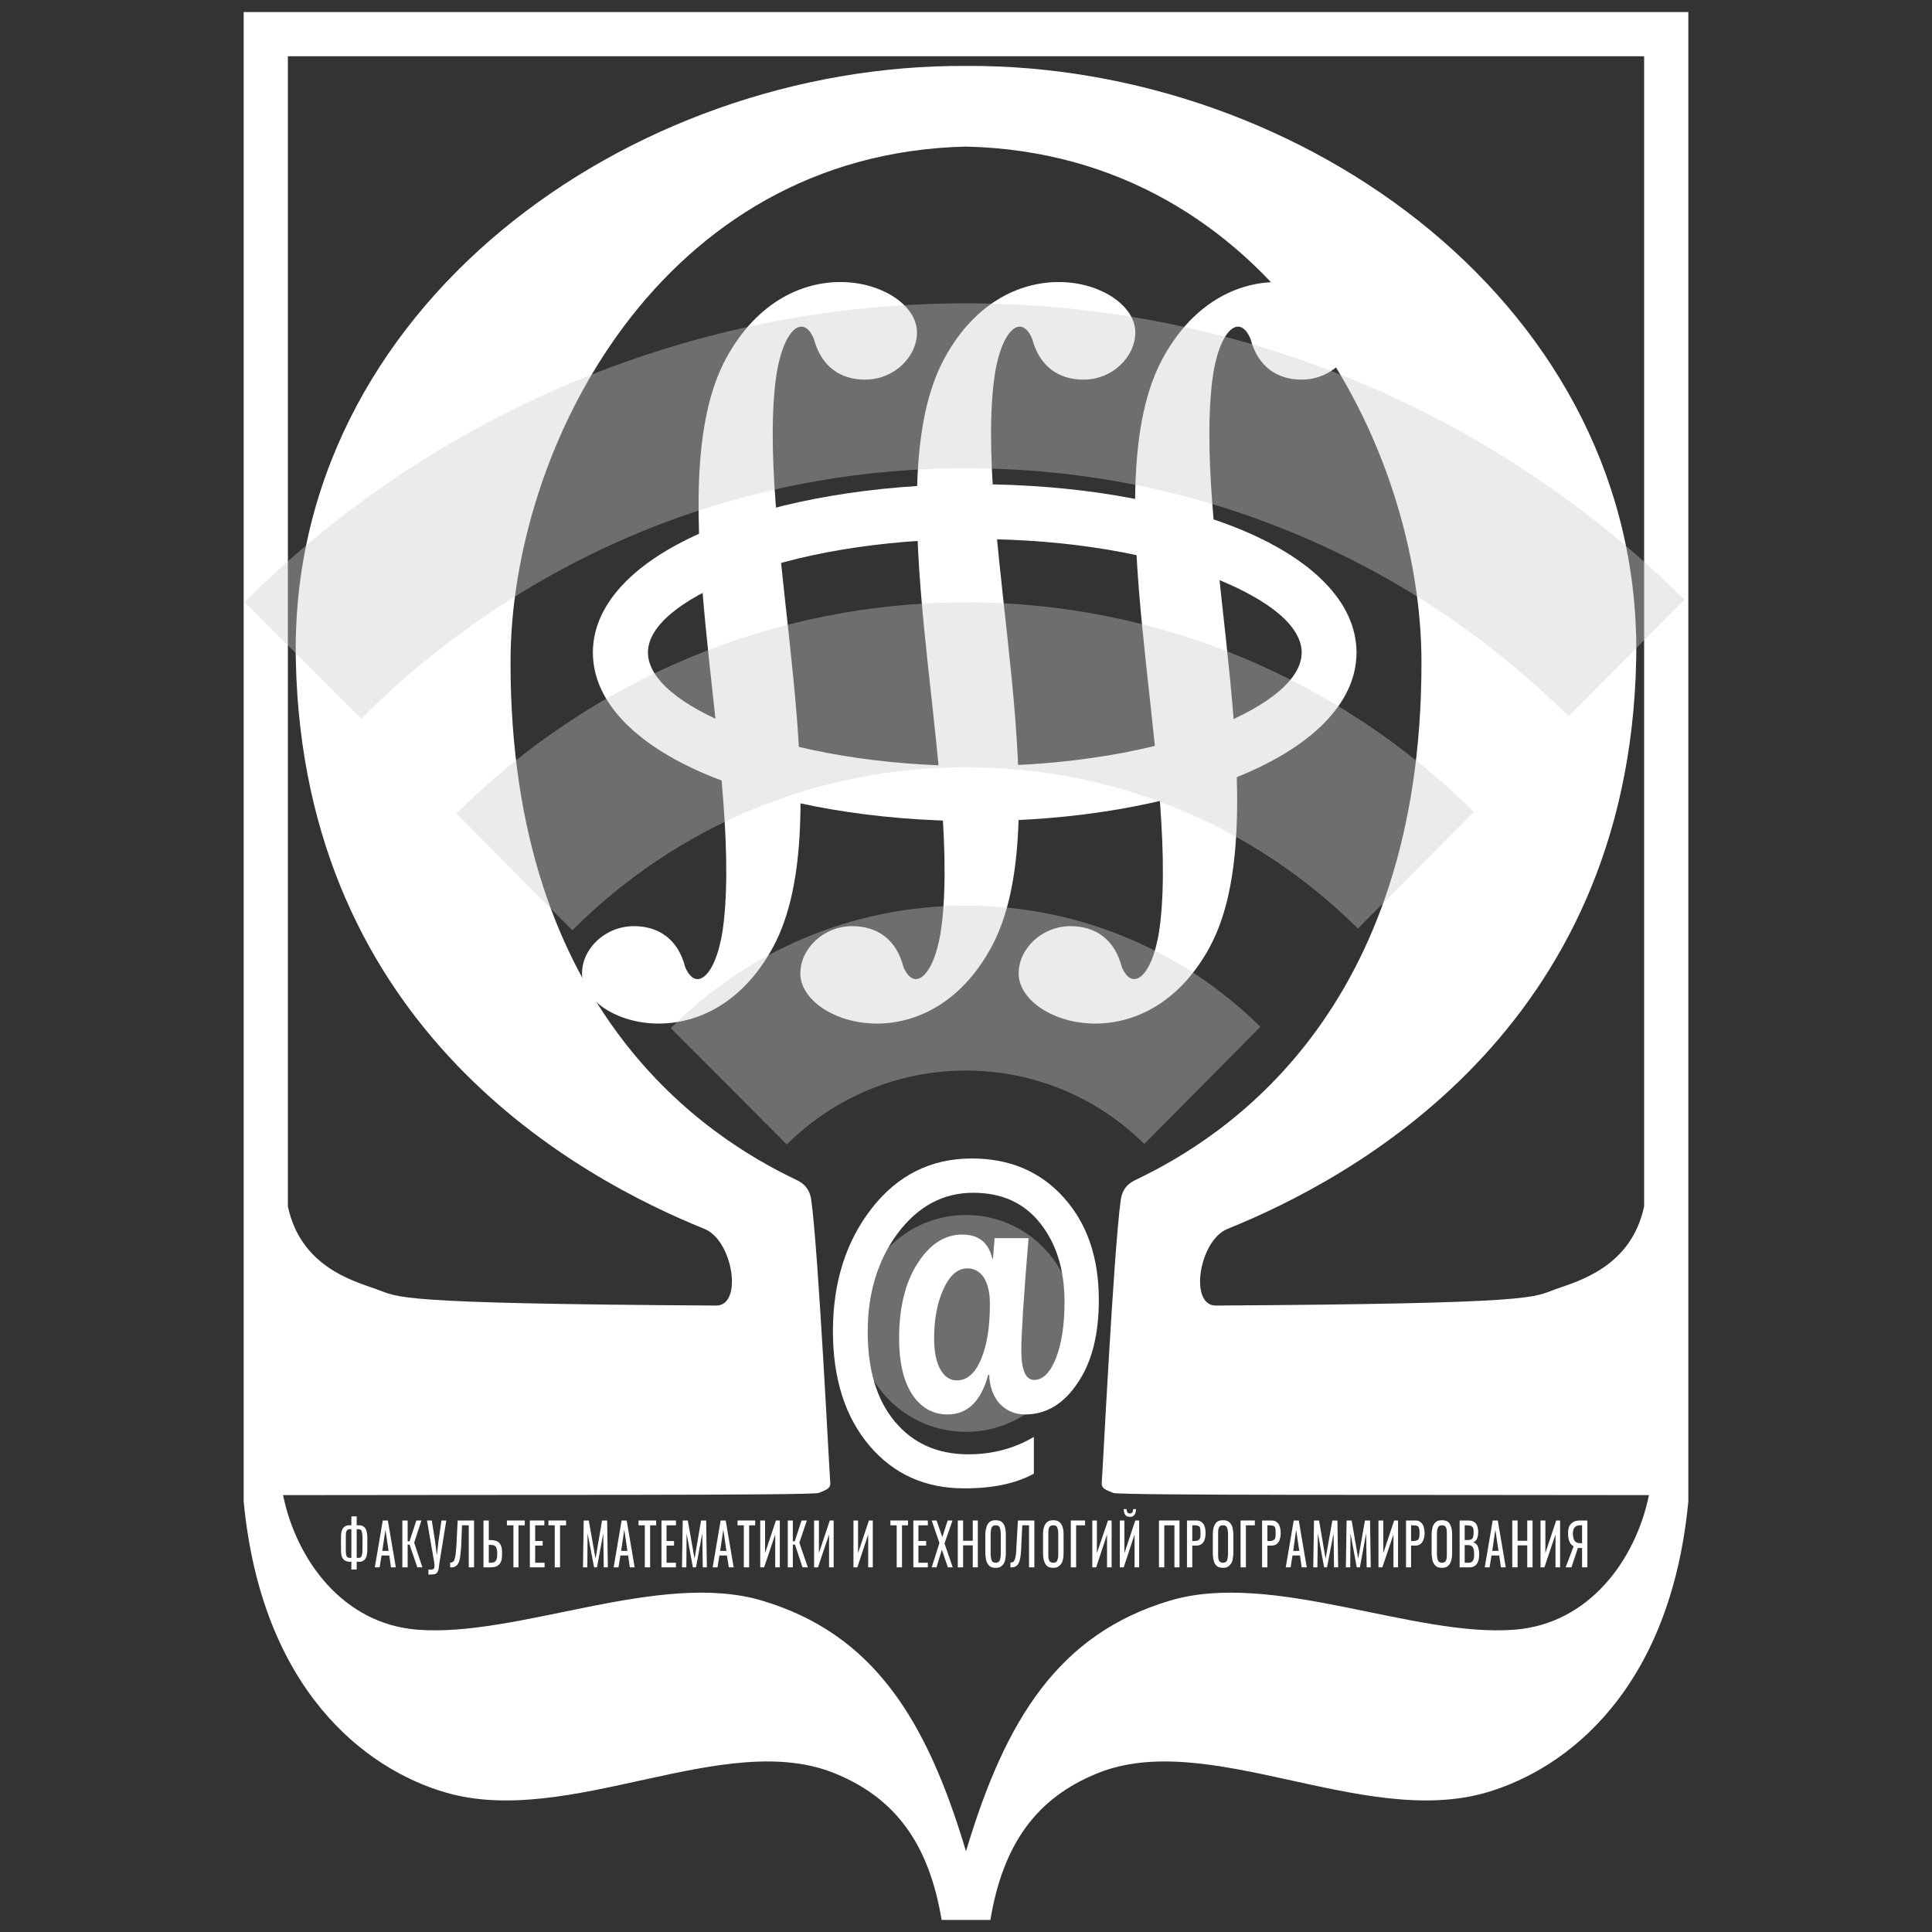 <?xml version="1.0" encoding="UTF-8"?>
<!DOCTYPE svg PUBLIC "-//W3C//DTD SVG 1.0//EN" "http://www.w3.org/TR/2001/REC-SVG-20010904/DTD/svg10.dtd">
<!-- Creator: CorelDRAW -->
<svg xmlns="http://www.w3.org/2000/svg" xml:space="preserve" width="80px" height="80px" version="1.0" style="shape-rendering:geometricPrecision; text-rendering:geometricPrecision; image-rendering:optimizeQuality; fill-rule:evenodd; clip-rule:evenodd"
viewBox="0 0 80 80"
 xmlns:xlink="http://www.w3.org/1999/xlink"
 xmlns:xodm="http://www.corel.com/coreldraw/odm/2003">
 <rect x="0" y="0" width="80" height="80" fill="#333333" stroke="none"/>
 <defs>
  <style type="text/css">
   <![CDATA[
    .fil0 {fill:white}
    .fil1 {fill:white;fill-rule:nonzero}
    .fil2 {fill:#CCCCCC;fill-opacity:0.388}
   ]]>
  </style>
 </defs>
 <g id="Слой_x0020_1">
  <g id="_2145202536640">
   <path class="fil0" d="M10.09 0.5l59.82 0 0 61.67c-0.74,7.77 -5,11.07 -8.35,12.05 -5.12,1.5 -11.56,-2.67 -16.15,-0.78 -2.46,1.01 -3.87,2.87 -4.4,6.06l-2.02 0c-0.53,-3.19 -1.94,-5.05 -4.4,-6.06 -4.59,-1.89 -11.03,2.28 -16.15,0.78 -3.35,-0.98 -7.61,-4.28 -8.35,-12.05l0 -61.67zm1.83 1.83l0 47.62c0.53,2.5 2.7,3.09 3.66,3.43 0.97,0.34 0.53,0.6 14.08,0.68 1.11,0 0.69,-2.69 -0.48,-3.17 -5.12,-2.07 -16.6,-8.19 -16.93,-23.52 -0.32,-14.61 13.79,-24.72 27.75,-24.64 13.96,-0.08 28.07,10.03 27.75,24.64 -0.33,15.33 -11.81,21.45 -16.93,23.52 -1.17,0.48 -1.59,3.17 -0.48,3.17 13.55,-0.08 13.11,-0.34 14.08,-0.68 0.96,-0.34 3.13,-0.93 3.66,-3.43l0 -47.62 -56.16 0zm28.08 3.74c-12.66,0.29 -18.85,12.47 -18.86,21.33 -0.02,14.63 8.3,19.75 11.74,21.41 0.25,0.12 0.62,0.28 0.71,0.86 0.3,2.13 0.76,11.48 0.79,11.73 0.02,0.24 -0.19,0.3 -0.48,0.42 -0.29,0.11 -13.23,0.07 -22.18,0.09 0.56,2.71 2.49,5.32 5.54,5.57 4.19,0.34 10.05,-2.47 14.3,-1.2 4.58,1.37 6.8,4.88 8.44,10.38 1.64,-5.5 3.86,-9.01 8.44,-10.38 4.25,-1.27 10.11,1.54 14.3,1.2 3.05,-0.25 4.98,-2.86 5.54,-5.57 -8.95,-0.02 -21.89,0.02 -22.18,-0.09 -0.29,-0.12 -0.5,-0.18 -0.48,-0.42 0.03,-0.25 0.49,-9.6 0.79,-11.73 0.09,-0.58 0.46,-0.74 0.71,-0.86 3.44,-1.66 11.76,-6.78 11.74,-21.41 -0.01,-8.86 -6.2,-21.04 -18.86,-21.33z"/>
   <path class="fil0" d="M41.14 15.9c0.24,-2.19 1.13,-2.99 1.6,-1.87 0.3,1.14 1.09,1.69 2.13,1.69 1.18,0 2.14,-0.93 2.14,-1.96 0,-2.1 -5.26,-3.8 -7.91,1.09 -2.84,5.26 0.64,16.68 -0.09,23.32 -0.24,2.18 -1.13,2.99 -1.6,1.87 -0.29,-1.14 -1.09,-1.69 -2.12,-1.69 -1.19,0 -2.15,0.93 -2.15,1.96 0,2.09 5.26,3.79 7.91,-1.09 2.85,-5.26 -0.64,-16.69 0.09,-23.32z"/>
   <g>
    <path class="fil0" d="M32.1 15.9c0.24,-2.19 1.13,-2.99 1.6,-1.87 0.3,1.14 1.09,1.69 2.12,1.69 1.19,0 2.15,-0.93 2.15,-1.96 0,-2.1 -5.26,-3.8 -7.91,1.09 -2.84,5.26 0.64,16.68 -0.09,23.32 -0.24,2.18 -1.13,2.99 -1.6,1.87 -0.29,-1.14 -1.09,-1.69 -2.12,-1.69 -1.19,0 -2.15,0.93 -2.15,1.96 0,2.09 5.26,3.79 7.91,-1.09 2.85,-5.26 -0.64,-16.69 0.09,-23.32z"/>
    <path class="fil0" d="M50.18 15.9c0.24,-2.19 1.13,-2.99 1.6,-1.87 0.3,1.14 1.09,1.69 2.12,1.69 1.19,0 2.15,-0.93 2.15,-1.96 0,-2.1 -5.26,-3.8 -7.91,1.09 -2.85,5.26 0.64,16.68 -0.09,23.32 -0.24,2.18 -1.13,2.99 -1.6,1.87 -0.29,-1.14 -1.09,-1.69 -2.12,-1.69 -1.19,0 -2.15,0.93 -2.15,1.96 0,2.09 5.26,3.79 7.91,-1.09 2.85,-5.26 -0.64,-16.69 0.09,-23.32z"/>
   </g>
   <path class="fil1" d="M40.36 20.05c4.19,0 8.01,0.68 10.8,1.79 3.1,1.23 5.01,3.06 5.01,5.18 0,2.12 -1.91,3.95 -5.01,5.18 -2.79,1.11 -6.61,1.8 -10.8,1.8 -4.18,0 -8,-0.69 -10.79,-1.8 -3.1,-1.23 -5.02,-3.06 -5.02,-5.18 0,-2.12 1.92,-3.95 5.02,-5.18 2.79,-1.11 6.61,-1.79 10.79,-1.79zm9.96 3.9c-2.52,-1 -6.04,-1.63 -9.96,-1.63 -3.91,0 -7.43,0.63 -9.95,1.63 -2.21,0.88 -3.58,1.97 -3.58,3.07 0,1.1 1.37,2.2 3.58,3.08 2.52,1 6.04,1.62 9.95,1.62 3.92,0 7.44,-0.62 9.96,-1.62 2.21,-0.88 3.58,-1.98 3.58,-3.08 0,-1.1 -1.37,-2.19 -3.58,-3.07z"/>
   <path class="fil1" d="M14.55 64.99l0 -0.33c-0.01,0 -0.02,0.01 -0.03,0.01 -0.01,0 -0.03,0 -0.04,0 -0.07,0 -0.14,-0.02 -0.19,-0.05 -0.06,-0.03 -0.1,-0.08 -0.13,-0.15 -0.03,-0.08 -0.04,-0.18 -0.04,-0.31l0 -0.49c0,-0.13 0.01,-0.23 0.04,-0.3 0.03,-0.08 0.06,-0.13 0.12,-0.16 0.05,-0.04 0.11,-0.05 0.18,-0.05 0.01,0 0.03,0 0.05,0 0.02,0 0.03,0 0.04,0l0 -0.37 0.22 0 0 0.37c0.01,0 0.03,0 0.05,0 0.01,0 0.03,0 0.05,0 0.07,0 0.13,0.01 0.18,0.05 0.05,0.03 0.09,0.08 0.12,0.16 0.02,0.07 0.04,0.18 0.04,0.3l0 0.49c0,0.13 -0.02,0.23 -0.04,0.3 -0.03,0.08 -0.07,0.13 -0.12,0.16 -0.04,0.03 -0.1,0.05 -0.16,0.05 -0.02,0 -0.04,0 -0.06,0 -0.02,0 -0.04,-0.01 -0.06,-0.01l0 0.33 -0.22 0zm-0.05 -0.48c0.01,0 0.02,0 0.03,0 0.01,-0.01 0.02,-0.01 0.02,-0.01l0 -1.18c-0.01,0 -0.02,0 -0.03,0 -0.01,0 -0.03,0 -0.04,0 -0.04,0 -0.07,0.01 -0.1,0.03 -0.02,0.02 -0.04,0.06 -0.05,0.11 -0.01,0.05 -0.01,0.12 -0.01,0.21l0 0.49c0,0.09 0,0.16 0.01,0.21 0.01,0.05 0.03,0.09 0.05,0.11 0.03,0.02 0.07,0.03 0.12,0.03zm0.34 0c0.04,0 0.08,-0.01 0.1,-0.03 0.03,-0.02 0.04,-0.06 0.05,-0.11 0.01,-0.05 0.02,-0.12 0.02,-0.21l0 -0.49c0,-0.09 -0.01,-0.16 -0.02,-0.21 -0.01,-0.05 -0.02,-0.09 -0.05,-0.11 -0.02,-0.02 -0.06,-0.03 -0.11,-0.03 -0.01,0 -0.02,0 -0.03,0 -0.01,0 -0.02,0 -0.03,0l0 1.18c0.01,0 0.02,0 0.03,0.01 0.01,0 0.03,0 0.04,0z"/>
   <path id="_1" class="fil1" d="M15.52 64.9l0.33 -1.94 0.21 0 0.33 1.94 -0.2 0 -0.07 -0.49 -0.32 0 -0.08 0.49 -0.2 0zm0.31 -0.68l0.26 0 -0.13 -0.88 -0.13 0.88z"/>
   <polygon id="_2" class="fil1" points="16.66,64.9 16.66,62.96 16.88,62.96 16.88,63.82 16.96,63.82 17.24,62.96 17.45,62.96 17.15,63.88 17.49,64.9 17.28,64.9 16.96,63.96 16.88,63.96 16.88,64.9 "/>
   <path id="_3" class="fil1" d="M17.74 65.2l0 -0.21c0.07,0.01 0.12,0.01 0.16,0 0.03,-0.01 0.06,-0.03 0.07,-0.05 0.02,-0.03 0.02,-0.06 0.02,-0.1 0,-0.04 0,-0.09 -0.01,-0.15l-0.3 -1.73 0.2 0 0.13 0.83 0.08 0.61 0.07 -0.61 0.12 -0.83 0.2 0 -0.28 1.73c-0.01,0.08 -0.02,0.15 -0.03,0.21 0,0.06 -0.02,0.11 -0.03,0.15 -0.02,0.04 -0.04,0.07 -0.07,0.1 -0.03,0.02 -0.07,0.04 -0.12,0.04 -0.05,0.01 -0.12,0.01 -0.21,0.01z"/>
   <path id="_4" class="fil1" d="M18.64 64.9l0 -0.2c0.03,0 0.06,0 0.08,-0.01 0.02,0 0.04,-0.02 0.06,-0.04 0.02,-0.03 0.04,-0.06 0.05,-0.11 0.02,-0.06 0.03,-0.12 0.04,-0.21 0.01,-0.09 0.02,-0.2 0.03,-0.34l0.05 -1.03 0.68 0 0 1.94 -0.22 0 0 -1.74 -0.28 0 -0.03 0.83c-0.01,0.13 -0.02,0.24 -0.03,0.34 -0.01,0.1 -0.02,0.19 -0.04,0.26 -0.02,0.08 -0.05,0.14 -0.08,0.19 -0.03,0.04 -0.08,0.08 -0.13,0.1 -0.04,0.02 -0.11,0.03 -0.18,0.02z"/>
   <path id="_5" class="fil1" d="M20.02 64.9l0 -1.94 0.22 0 0 0.81 0.06 0c0.11,0 0.2,0.02 0.28,0.05 0.07,0.03 0.12,0.09 0.16,0.17 0.04,0.08 0.05,0.2 0.05,0.34 0,0.11 -0.01,0.19 -0.02,0.26 -0.02,0.07 -0.05,0.13 -0.09,0.18 -0.04,0.04 -0.09,0.08 -0.15,0.1 -0.07,0.02 -0.14,0.03 -0.22,0.03l-0.29 0zm0.22 -0.19l0.07 0c0.06,0 0.12,-0.01 0.16,-0.03 0.04,-0.02 0.07,-0.05 0.09,-0.11 0.02,-0.05 0.03,-0.13 0.03,-0.24 0,-0.13 -0.02,-0.22 -0.06,-0.28 -0.04,-0.06 -0.12,-0.08 -0.23,-0.08l-0.06 0 0 0.74z"/>
   <polygon id="_6" class="fil1" points="21.26,64.9 21.26,63.16 20.99,63.16 20.99,62.96 21.73,62.96 21.73,63.16 21.47,63.16 21.47,64.9 "/>
   <polygon id="_7" class="fil1" points="21.94,64.9 21.94,62.96 22.54,62.96 22.54,63.16 22.16,63.16 22.16,63.81 22.47,63.81 22.47,64 22.16,64 22.16,64.71 22.55,64.71 22.55,64.9 "/>
   <polygon id="_8" class="fil1" points="22.97,64.9 22.97,63.16 22.71,63.16 22.71,62.96 23.44,62.96 23.44,63.16 23.19,63.16 23.19,64.9 "/>
   <polygon id="_9" class="fil1" points="24.14,64.9 24.17,62.96 24.38,62.96 24.66,64.54 24.93,62.96 25.14,62.96 25.17,64.9 25,64.9 24.98,63.49 24.72,64.9 24.6,64.9 24.33,63.49 24.32,64.9 "/>
   <path id="_10" class="fil1" d="M25.41 64.9l0.33 -1.94 0.21 0 0.33 1.94 -0.2 0 -0.07 -0.49 -0.32 0 -0.08 0.49 -0.2 0zm0.31 -0.68l0.26 0 -0.13 -0.88 -0.13 0.88z"/>
   <polygon id="_11" class="fil1" points="26.7,64.9 26.7,63.16 26.44,63.16 26.44,62.96 27.17,62.96 27.17,63.16 26.92,63.16 26.92,64.9 "/>
   <polygon id="_12" class="fil1" points="27.39,64.9 27.39,62.96 27.99,62.96 27.99,63.16 27.6,63.16 27.6,63.81 27.91,63.81 27.91,64 27.6,64 27.6,64.71 27.99,64.71 27.99,64.9 "/>
   <polygon id="_13" class="fil1" points="28.24,64.9 28.27,62.96 28.48,62.96 28.76,64.54 29.03,62.96 29.24,62.96 29.27,64.9 29.1,64.9 29.08,63.49 28.82,64.9 28.69,64.9 28.43,63.49 28.42,64.9 "/>
   <path id="_14" class="fil1" d="M29.51 64.9l0.33 -1.94 0.21 0 0.33 1.94 -0.2 0 -0.08 -0.49 -0.31 0 -0.08 0.49 -0.2 0zm0.31 -0.68l0.26 0 -0.13 -0.88 -0.13 0.88z"/>
   <polygon id="_15" class="fil1" points="30.8,64.9 30.8,63.16 30.54,63.16 30.54,62.96 31.27,62.96 31.27,63.16 31.02,63.16 31.02,64.9 "/>
   <polygon id="_16" class="fil1" points="31.48,64.9 31.48,62.96 31.68,62.96 31.68,64.31 32.13,62.96 32.29,62.96 32.29,64.9 32.1,64.9 32.1,63.54 31.64,64.9 "/>
   <polygon id="_17" class="fil1" points="32.62,64.9 32.62,62.96 32.83,62.96 32.83,63.82 32.91,63.82 33.19,62.96 33.41,62.96 33.1,63.88 33.45,64.9 33.23,64.9 32.92,63.96 32.83,63.96 32.83,64.9 "/>
   <polygon id="_18" class="fil1" points="33.71,64.9 33.71,62.96 33.91,62.96 33.91,64.31 34.36,62.96 34.52,62.96 34.52,64.9 34.33,64.9 34.33,63.54 33.87,64.9 "/>
   <polygon id="_19" class="fil1" points="35.34,64.9 35.34,62.96 35.53,62.96 35.53,64.31 35.98,62.96 36.14,62.96 36.14,64.9 35.95,64.9 35.95,63.54 35.5,64.9 "/>
   <polygon id="_20" class="fil1" points="37.13,64.9 37.13,63.16 36.87,63.16 36.87,62.96 37.6,62.96 37.6,63.16 37.35,63.16 37.35,64.9 "/>
   <polygon id="_21" class="fil1" points="37.82,64.9 37.82,62.96 38.42,62.96 38.42,63.16 38.03,63.16 38.03,63.81 38.35,63.81 38.35,64 38.03,64 38.03,64.71 38.42,64.71 38.42,64.9 "/>
   <polygon id="_22" class="fil1" points="38.58,64.9 38.9,63.89 38.58,62.96 38.78,62.96 39.02,63.65 39.24,62.96 39.44,62.96 39.11,63.91 39.45,64.9 39.25,64.9 39,64.17 38.78,64.9 "/>
   <polygon id="_23" class="fil1" points="39.66,64.9 39.66,62.96 39.88,62.96 39.88,63.8 40.28,63.8 40.28,62.96 40.49,62.96 40.49,64.9 40.28,64.9 40.28,63.99 39.88,63.99 39.88,64.9 "/>
   <path id="_24" class="fil1" d="M41.23 64.92c-0.11,0 -0.19,-0.02 -0.25,-0.07 -0.06,-0.05 -0.11,-0.13 -0.14,-0.22 -0.02,-0.1 -0.04,-0.21 -0.04,-0.34l0 -0.73c0,-0.13 0.02,-0.24 0.05,-0.33 0.02,-0.09 0.07,-0.16 0.13,-0.21 0.06,-0.05 0.14,-0.07 0.25,-0.07 0.1,0 0.19,0.02 0.25,0.07 0.06,0.05 0.11,0.12 0.13,0.21 0.03,0.09 0.04,0.2 0.04,0.33l0 0.74c0,0.12 -0.01,0.23 -0.04,0.33 -0.02,0.09 -0.07,0.16 -0.13,0.21 -0.06,0.06 -0.15,0.08 -0.25,0.08zm0 -0.21c0.06,0 0.1,-0.02 0.13,-0.04 0.03,-0.03 0.05,-0.08 0.06,-0.13 0.01,-0.05 0.02,-0.11 0.02,-0.19l0 -0.85c0,-0.07 -0.01,-0.13 -0.02,-0.18 -0.01,-0.05 -0.03,-0.09 -0.06,-0.12 -0.03,-0.03 -0.07,-0.04 -0.13,-0.04 -0.06,0 -0.1,0.01 -0.13,0.04 -0.03,0.03 -0.05,0.07 -0.06,0.12 -0.01,0.05 -0.02,0.11 -0.02,0.18l0 0.85c0,0.08 0.01,0.14 0.02,0.19 0.01,0.05 0.03,0.1 0.06,0.13 0.03,0.02 0.07,0.04 0.13,0.04z"/>
   <path id="_25" class="fil1" d="M41.84 64.9l0 -0.2c0.03,0 0.05,0 0.08,-0.01 0.02,0 0.04,-0.02 0.06,-0.04 0.02,-0.03 0.04,-0.06 0.05,-0.11 0.02,-0.06 0.03,-0.12 0.04,-0.21 0.01,-0.09 0.02,-0.2 0.02,-0.34l0.06 -1.03 0.68 0 0 1.94 -0.22 0 0 -1.74 -0.28 0 -0.04 0.83c0,0.13 -0.01,0.24 -0.02,0.34 -0.01,0.1 -0.02,0.19 -0.04,0.26 -0.02,0.08 -0.05,0.14 -0.08,0.19 -0.04,0.04 -0.08,0.08 -0.13,0.1 -0.05,0.02 -0.11,0.03 -0.18,0.02z"/>
   <path id="_26" class="fil1" d="M43.61 64.92c-0.1,0 -0.18,-0.02 -0.25,-0.07 -0.06,-0.05 -0.1,-0.13 -0.13,-0.22 -0.03,-0.1 -0.04,-0.21 -0.04,-0.34l0 -0.73c0,-0.13 0.01,-0.24 0.04,-0.33 0.03,-0.09 0.07,-0.16 0.14,-0.21 0.06,-0.05 0.14,-0.07 0.24,-0.07 0.11,0 0.19,0.02 0.25,0.07 0.07,0.05 0.11,0.12 0.14,0.21 0.03,0.09 0.04,0.2 0.04,0.33l0 0.74c0,0.12 -0.01,0.23 -0.04,0.33 -0.03,0.09 -0.07,0.16 -0.14,0.21 -0.06,0.06 -0.14,0.08 -0.25,0.08zm0 -0.21c0.06,0 0.11,-0.02 0.14,-0.04 0.02,-0.03 0.04,-0.08 0.05,-0.13 0.02,-0.05 0.02,-0.11 0.02,-0.19l0 -0.85c0,-0.07 0,-0.13 -0.02,-0.18 -0.01,-0.05 -0.03,-0.09 -0.05,-0.12 -0.03,-0.03 -0.08,-0.04 -0.14,-0.04 -0.05,0 -0.1,0.01 -0.13,0.04 -0.03,0.03 -0.05,0.07 -0.06,0.12 -0.01,0.05 -0.01,0.11 -0.01,0.18l0 0.85c0,0.08 0,0.14 0.01,0.19 0.01,0.05 0.03,0.1 0.06,0.13 0.03,0.02 0.08,0.04 0.13,0.04z"/>
   <polygon id="_27" class="fil1" points="44.34,64.9 44.34,62.96 44.93,62.96 44.93,63.16 44.56,63.16 44.56,64.9 "/>
   <polygon id="_28" class="fil1" points="45.23,64.9 45.23,62.96 45.42,62.96 45.42,64.31 45.88,62.96 46.03,62.96 46.03,64.9 45.84,64.9 45.84,63.54 45.39,64.9 "/>
   <path id="_29" class="fil1" d="M46.37 64.9l0 -1.94 0.19 0 0 1.35 0.45 -1.35 0.16 0 0 1.94 -0.19 0 0 -1.36 -0.45 1.36 -0.16 0zm0.42 -2.09c-0.1,0 -0.16,-0.03 -0.2,-0.09 -0.04,-0.06 -0.06,-0.14 -0.06,-0.23l0.12 0c0,0.05 0.01,0.1 0.03,0.13 0.02,0.03 0.06,0.05 0.11,0.05 0.04,0 0.08,-0.02 0.1,-0.05 0.02,-0.03 0.03,-0.08 0.03,-0.13l0.12 0c0,0.09 -0.02,0.17 -0.06,0.23 -0.04,0.06 -0.1,0.09 -0.19,0.09z"/>
   <polygon id="_30" class="fil1" points="47.99,64.9 47.99,62.96 48.84,62.96 48.84,64.9 48.63,64.9 48.63,63.16 48.21,63.16 48.21,64.9 "/>
   <path id="_31" class="fil1" d="M49.15 64.9l0 -1.94 0.39 0c0.09,0 0.16,0.02 0.22,0.07 0.05,0.04 0.1,0.1 0.12,0.18 0.03,0.08 0.04,0.18 0.04,0.29 0,0.1 -0.02,0.19 -0.04,0.26 -0.03,0.08 -0.08,0.14 -0.13,0.18 -0.06,0.04 -0.13,0.06 -0.21,0.06l-0.17 0 0 0.9 -0.22 0zm0.22 -1.09l0.1 0c0.06,0 0.11,-0.01 0.14,-0.03 0.04,-0.02 0.07,-0.05 0.08,-0.09 0.02,-0.05 0.02,-0.11 0.02,-0.19 0,-0.09 0,-0.16 -0.01,-0.21 -0.01,-0.05 -0.04,-0.09 -0.07,-0.1 -0.04,-0.02 -0.09,-0.03 -0.16,-0.03l-0.1 0 0 0.65z"/>
   <path id="_32" class="fil1" d="M50.64 64.92c-0.1,0 -0.19,-0.02 -0.25,-0.07 -0.06,-0.05 -0.11,-0.13 -0.13,-0.22 -0.03,-0.1 -0.04,-0.21 -0.04,-0.34l0 -0.73c0,-0.13 0.01,-0.24 0.04,-0.33 0.03,-0.09 0.07,-0.16 0.13,-0.21 0.06,-0.05 0.15,-0.07 0.25,-0.07 0.11,0 0.19,0.02 0.25,0.07 0.06,0.05 0.11,0.12 0.14,0.21 0.02,0.09 0.04,0.2 0.04,0.33l0 0.74c0,0.12 -0.02,0.23 -0.04,0.33 -0.03,0.09 -0.08,0.16 -0.14,0.21 -0.06,0.06 -0.14,0.08 -0.25,0.08zm0 -0.21c0.06,0 0.1,-0.02 0.13,-0.04 0.03,-0.03 0.05,-0.08 0.06,-0.13 0.01,-0.05 0.02,-0.11 0.02,-0.19l0 -0.85c0,-0.07 -0.01,-0.13 -0.02,-0.18 -0.01,-0.05 -0.03,-0.09 -0.06,-0.12 -0.03,-0.03 -0.07,-0.04 -0.13,-0.04 -0.06,0 -0.1,0.01 -0.13,0.04 -0.03,0.03 -0.05,0.07 -0.06,0.12 -0.01,0.05 -0.01,0.11 -0.01,0.18l0 0.85c0,0.08 0,0.14 0.01,0.19 0.01,0.05 0.03,0.1 0.06,0.13 0.03,0.02 0.07,0.04 0.13,0.04z"/>
   <polygon id="_33" class="fil1" points="51.37,64.9 51.37,62.96 51.96,62.96 51.96,63.16 51.59,63.16 51.59,64.9 "/>
   <path id="_34" class="fil1" d="M52.26 64.9l0 -1.94 0.39 0c0.09,0 0.16,0.02 0.22,0.07 0.05,0.04 0.1,0.1 0.12,0.18 0.03,0.08 0.04,0.18 0.04,0.29 0,0.1 -0.02,0.19 -0.04,0.26 -0.03,0.08 -0.08,0.14 -0.13,0.18 -0.06,0.04 -0.13,0.06 -0.21,0.06l-0.17 0 0 0.9 -0.22 0zm0.22 -1.09l0.1 0c0.06,0 0.11,-0.01 0.14,-0.03 0.04,-0.02 0.07,-0.05 0.08,-0.09 0.02,-0.05 0.02,-0.11 0.02,-0.19 0,-0.09 0,-0.16 -0.01,-0.21 -0.01,-0.05 -0.04,-0.09 -0.07,-0.1 -0.04,-0.02 -0.09,-0.03 -0.16,-0.03l-0.1 0 0 0.65z"/>
   <path id="_35" class="fil1" d="M53.24 64.9l0.33 -1.94 0.21 0 0.33 1.94 -0.21 0 -0.07 -0.49 -0.31 0 -0.08 0.49 -0.2 0zm0.31 -0.68l0.25 0 -0.13 -0.88 -0.12 0.88z"/>
   <polygon id="_36" class="fil1" points="54.38,64.9 54.41,62.96 54.62,62.96 54.89,64.54 55.17,62.96 55.38,62.96 55.41,64.9 55.24,64.9 55.22,63.49 54.95,64.9 54.83,64.9 54.57,63.49 54.55,64.9 "/>
   <polygon id="_37" class="fil1" points="55.73,64.9 55.76,62.96 55.97,62.96 56.24,64.54 56.52,62.96 56.73,62.96 56.76,64.9 56.59,64.9 56.57,63.49 56.31,64.9 56.18,64.9 55.92,63.49 55.91,64.9 "/>
   <polygon id="_38" class="fil1" points="57.08,64.9 57.08,62.96 57.28,62.96 57.28,64.31 57.73,62.96 57.89,62.96 57.89,64.9 57.7,64.9 57.7,63.54 57.24,64.9 "/>
   <path id="_39" class="fil1" d="M58.22 64.9l0 -1.94 0.38 0c0.09,0 0.17,0.02 0.22,0.07 0.06,0.04 0.1,0.1 0.13,0.18 0.02,0.08 0.04,0.18 0.04,0.29 0,0.1 -0.02,0.19 -0.05,0.26 -0.03,0.08 -0.07,0.14 -0.13,0.18 -0.05,0.04 -0.12,0.06 -0.21,0.06l-0.17 0 0 0.9 -0.21 0zm0.21 -1.09l0.1 0c0.06,0 0.11,-0.01 0.15,-0.03 0.04,-0.02 0.06,-0.05 0.08,-0.09 0.01,-0.05 0.02,-0.11 0.02,-0.19 0,-0.09 0,-0.16 -0.02,-0.21 -0.01,-0.05 -0.03,-0.09 -0.07,-0.1 -0.03,-0.02 -0.08,-0.03 -0.16,-0.03l-0.1 0 0 0.65z"/>
   <path id="_40" class="fil1" d="M59.71 64.92c-0.11,0 -0.19,-0.02 -0.25,-0.07 -0.06,-0.05 -0.11,-0.13 -0.14,-0.22 -0.02,-0.1 -0.04,-0.21 -0.04,-0.34l0 -0.73c0,-0.13 0.02,-0.24 0.04,-0.33 0.03,-0.09 0.08,-0.16 0.14,-0.21 0.06,-0.05 0.14,-0.07 0.25,-0.07 0.1,0 0.19,0.02 0.25,0.07 0.06,0.05 0.1,0.12 0.13,0.21 0.03,0.09 0.04,0.2 0.04,0.33l0 0.74c0,0.12 -0.01,0.23 -0.04,0.33 -0.03,0.09 -0.07,0.16 -0.13,0.21 -0.06,0.06 -0.15,0.08 -0.25,0.08zm0 -0.21c0.06,0 0.1,-0.02 0.13,-0.04 0.03,-0.03 0.05,-0.08 0.06,-0.13 0.01,-0.05 0.01,-0.11 0.01,-0.19l0 -0.85c0,-0.07 0,-0.13 -0.01,-0.18 -0.01,-0.05 -0.03,-0.09 -0.06,-0.12 -0.03,-0.03 -0.07,-0.04 -0.13,-0.04 -0.06,0 -0.1,0.01 -0.13,0.04 -0.03,0.03 -0.05,0.07 -0.06,0.12 -0.01,0.05 -0.02,0.11 -0.02,0.18l0 0.85c0,0.08 0.01,0.14 0.02,0.19 0.01,0.05 0.03,0.1 0.06,0.13 0.03,0.02 0.07,0.04 0.13,0.04z"/>
   <path id="_41" class="fil1" d="M60.44 64.9l0 -1.94 0.35 0c0.07,0 0.14,0.01 0.19,0.03 0.05,0.02 0.09,0.05 0.13,0.09 0.03,0.04 0.06,0.09 0.07,0.15 0.02,0.06 0.03,0.14 0.03,0.22 0,0.08 -0.01,0.15 -0.03,0.21 -0.01,0.05 -0.04,0.1 -0.07,0.13 -0.03,0.04 -0.07,0.06 -0.12,0.07 0.06,0.02 0.11,0.04 0.15,0.09 0.04,0.04 0.06,0.09 0.08,0.16 0.02,0.07 0.03,0.15 0.03,0.24 0,0.08 -0.01,0.16 -0.02,0.23 -0.02,0.06 -0.04,0.12 -0.07,0.17 -0.04,0.05 -0.08,0.09 -0.13,0.11 -0.05,0.03 -0.11,0.04 -0.18,0.04l-0.41 0zm0.21 -0.19l0.15 0c0.1,0 0.16,-0.03 0.19,-0.09 0.04,-0.05 0.05,-0.14 0.05,-0.27 0,-0.08 -0.01,-0.15 -0.02,-0.21 -0.02,-0.05 -0.05,-0.09 -0.08,-0.12 -0.04,-0.03 -0.09,-0.04 -0.16,-0.04l-0.13 0 0 0.73zm0 -0.94l0.13 0c0.06,0 0.11,-0.01 0.15,-0.03 0.03,-0.02 0.06,-0.06 0.07,-0.1 0.01,-0.05 0.02,-0.12 0.02,-0.19 0,-0.09 -0.01,-0.16 -0.03,-0.2 -0.03,-0.03 -0.06,-0.06 -0.1,-0.07 -0.05,-0.01 -0.11,-0.02 -0.18,-0.02l-0.06 0 0 0.61z"/>
   <path id="_42" class="fil1" d="M61.48 64.9l0.33 -1.94 0.21 0 0.33 1.94 -0.2 0 -0.07 -0.49 -0.32 0 -0.08 0.49 -0.2 0zm0.31 -0.68l0.26 0 -0.13 -0.88 -0.13 0.88z"/>
   <polygon id="_43" class="fil1" points="62.62,64.9 62.62,62.96 62.84,62.96 62.84,63.8 63.24,63.8 63.24,62.96 63.46,62.96 63.46,64.9 63.24,64.9 63.24,63.99 62.84,63.99 62.84,64.9 "/>
   <polygon id="_44" class="fil1" points="63.79,64.9 63.79,62.96 63.99,62.96 63.99,64.31 64.44,62.96 64.6,62.96 64.6,64.9 64.41,64.9 64.41,63.54 63.95,64.9 "/>
   <path id="_45" class="fil1" d="M64.83 64.9l0.33 -0.87c-0.07,-0.04 -0.13,-0.1 -0.17,-0.19 -0.04,-0.09 -0.06,-0.2 -0.06,-0.34 0,-0.11 0.01,-0.2 0.04,-0.28 0.04,-0.08 0.09,-0.14 0.16,-0.19 0.07,-0.04 0.17,-0.07 0.29,-0.07l0.31 0 0 1.94 -0.22 0 0 -0.8 -0.12 0c0,0 -0.01,0 -0.02,0 -0.02,-0.01 -0.03,-0.01 -0.03,-0.01l-0.27 0.81 -0.24 0zm0.6 -1l0.08 0 0 -0.74 -0.08 0c-0.1,0 -0.17,0.02 -0.22,0.08 -0.05,0.05 -0.08,0.13 -0.08,0.26 0,0.13 0.03,0.24 0.07,0.3 0.05,0.07 0.12,0.1 0.23,0.1z"/>
   <path class="fil2" d="M52.19 42.52l-4.81 4.85c-1.89,-1.88 -4.5,-3.04 -7.38,-3.04 -2.9,0 -5.52,1.17 -7.42,3.06l-4.81 -4.82 0.01 0c3.13,-3.14 7.45,-5.07 12.22,-5.07 4.76,0 9.06,1.92 12.19,5.02zm-12.19 7.79c2.48,0 4.49,2.01 4.49,4.49 0,2.48 -2.01,4.49 -4.49,4.49 -2.48,0 -4.49,-2.01 -4.49,-4.49 0,-2.48 2.01,-4.49 4.49,-4.49zm-29.87 -25.38c3.88,-3.88 8.54,-7.01 13.73,-9.16 4.99,-2.07 10.44,-3.21 16.14,-3.21 5.67,0 11.1,1.13 16.07,3.18 5.15,2.12 9.79,5.23 13.68,9.09l-4.8 4.83c-3.27,-3.24 -7.15,-5.85 -11.47,-7.62 -4.13,-1.71 -8.69,-2.65 -13.48,-2.65 -4.82,0 -9.4,0.95 -13.55,2.67 -4.31,1.79 -8.21,4.42 -11.49,7.7l-4.83 -4.83zm8.77 8.76c2.74,-2.74 6.03,-4.96 9.7,-6.48 3.52,-1.46 7.38,-2.27 11.4,-2.27 4,0 7.84,0.8 11.36,2.25 3.64,1.51 6.92,3.7 9.67,6.43l-4.8 4.83c-2.13,-2.11 -4.65,-3.81 -7.46,-4.96 -2.68,-1.11 -5.64,-1.72 -8.77,-1.72 -3.14,0 -6.12,0.62 -8.82,1.74 -2.81,1.16 -5.35,2.88 -7.48,5.01l-4.8 -4.83z"/>
   <path class="fil1" d="M42.59 51.27c-0.2,2.41 -0.3,3.96 -0.3,4.64 0,0.82 0.18,1.23 0.53,1.23 0.37,0 0.67,-0.31 0.91,-0.91 0.23,-0.6 0.35,-1.37 0.35,-2.31 0,-1.33 -0.33,-2.41 -1,-3.26 -0.67,-0.85 -1.59,-1.27 -2.78,-1.27 -1.25,0 -2.29,0.56 -3.13,1.68 -0.83,1.12 -1.24,2.48 -1.24,4.08 0,1.57 0.37,2.81 1.12,3.71 0.75,0.9 1.76,1.36 3.05,1.36 0.99,0 1.9,-0.24 2.71,-0.72l0 1.52c-0.74,0.41 -1.7,0.61 -2.88,0.61 -1.62,0 -2.93,-0.59 -3.93,-1.77 -1,-1.18 -1.51,-2.76 -1.51,-4.74 0,-2.02 0.54,-3.72 1.61,-5.09 1.07,-1.37 2.45,-2.06 4.14,-2.06 1.57,0 2.84,0.54 3.81,1.62 0.97,1.08 1.45,2.49 1.45,4.24 0,1.43 -0.29,2.58 -0.88,3.44 -0.58,0.87 -1.31,1.3 -2.17,1.3 -0.42,0 -0.77,-0.15 -1.05,-0.44 -0.27,-0.3 -0.42,-0.7 -0.44,-1.2l-0.04 0c-0.3,1.1 -0.86,1.64 -1.69,1.64 -0.6,0 -1.09,-0.28 -1.46,-0.83 -0.36,-0.56 -0.54,-1.33 -0.54,-2.32 0,-1.27 0.25,-2.3 0.76,-3.1 0.51,-0.8 1.13,-1.2 1.86,-1.2 0.67,0 1.08,0.33 1.24,0.99l0.03 0c0.01,-0.13 0.02,-0.27 0.03,-0.41 0.01,-0.13 0.03,-0.28 0.03,-0.43l1.41 0zm-3.91 4.14c0,0.54 0.08,0.97 0.25,1.28 0.17,0.31 0.4,0.47 0.69,0.47 0.42,0 0.76,-0.29 1,-0.87 0.25,-0.58 0.37,-1.35 0.37,-2.3 0,-0.47 -0.09,-0.83 -0.25,-1.09 -0.17,-0.25 -0.4,-0.38 -0.68,-0.38 -0.4,0 -0.73,0.28 -0.99,0.85 -0.26,0.56 -0.39,1.25 -0.39,2.04z"/>
  </g>
 </g>
</svg>
